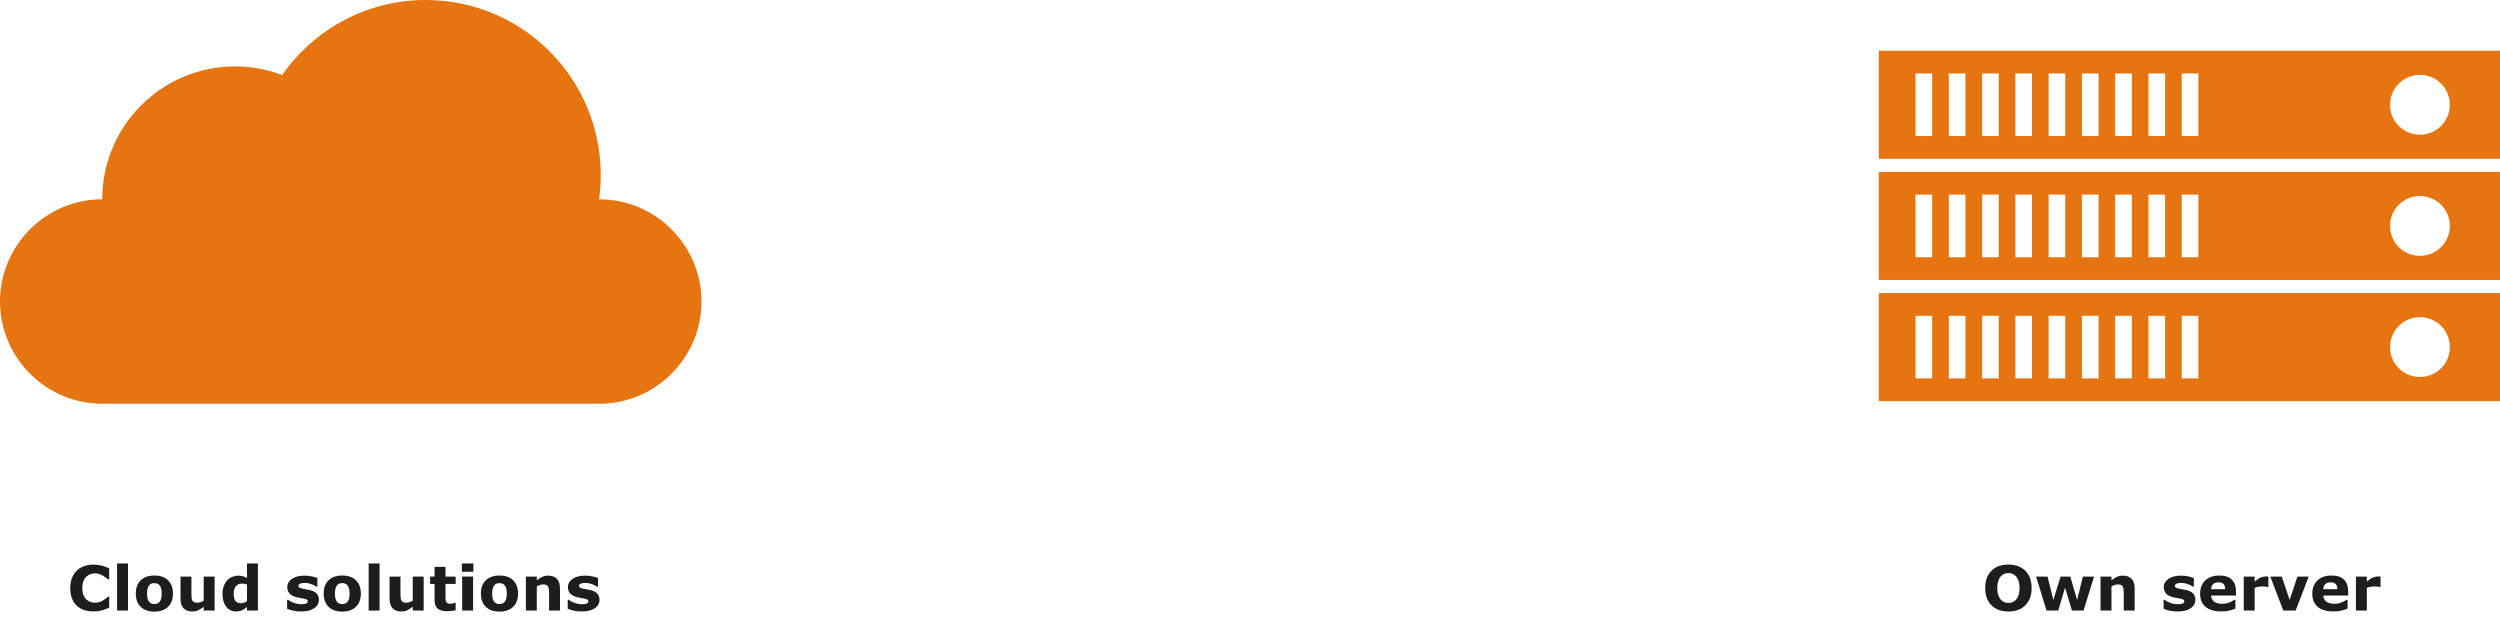 <?xml version="1.0" encoding="utf-8"?>
<!-- Generator: Adobe Illustrator 16.0.4, SVG Export Plug-In . SVG Version: 6.00 Build 0)  -->
<!DOCTYPE svg PUBLIC "-//W3C//DTD SVG 1.1//EN" "http://www.w3.org/Graphics/SVG/1.1/DTD/svg11.dtd">
<svg version="1.1" id="Layer_1" xmlns="http://www.w3.org/2000/svg" xmlns:xlink="http://www.w3.org/1999/xlink" x="0px" y="0px"
	 width="323.979px" height="80.122px" viewBox="0 0 323.979 80.122" enable-background="new 0 0 323.979 80.122"
	 xml:space="preserve">
<path fill="#E67410" d="M13.248,52.323h64.415c7.286,0,13.247-5.962,13.247-13.249c0-7.286-5.961-13.247-13.247-13.247H77.63
	c0.145-1.032,0.221-2.084,0.221-3.154C77.849,10.15,67.698,0,55.176,0c-7.708,0-14.515,3.846-18.61,9.722
	c-1.896-0.719-3.952-1.113-6.101-1.113c-9.509,0-17.218,7.708-17.218,17.218C5.961,25.827,0,31.788,0,39.074
	C0,46.361,5.961,52.323,13.248,52.323"/>
<g>
	<path fill="#E67410" d="M243.478,51.98h80.5v-14h-80.5V51.98z M313.604,41.104c2.141,0,3.876,1.736,3.876,3.876
		c0,2.142-1.735,3.876-3.876,3.876s-3.876-1.734-3.876-3.876C309.728,42.84,311.464,41.104,313.604,41.104z M282.734,40.922h2.156
		v8.117h-2.156V40.922z M278.422,40.922h2.155v8.117h-2.155V40.922z M274.11,40.922h2.156v8.117h-2.156V40.922z M269.798,40.922
		h2.155v8.117h-2.155V40.922z M265.486,40.922h2.156v8.117h-2.156V40.922z M261.173,40.922h2.156v8.117h-2.156V40.922z
		 M256.862,40.922h2.156v8.117h-2.156V40.922z M252.549,40.922h2.156v8.117h-2.156V40.922z M248.238,40.922h2.156v8.117h-2.156
		V40.922z"/>
	<path fill="#E67410" d="M243.478,36.279h80.5v-14h-80.5V36.279z M313.604,25.404c2.141,0,3.876,1.735,3.876,3.875
		c0,2.14-1.735,3.875-3.876,3.875s-3.876-1.735-3.876-3.875C309.728,27.139,311.464,25.404,313.604,25.404z M282.734,25.221h2.156
		v8.117h-2.156V25.221z M278.422,25.221h2.155v8.117h-2.155V25.221z M274.11,25.221h2.156v8.117h-2.156V25.221z M269.798,25.221
		h2.155v8.117h-2.155V25.221z M265.486,25.221h2.156v8.117h-2.156V25.221z M261.173,25.221h2.156v8.117h-2.156V25.221z
		 M256.862,25.221h2.156v8.117h-2.156V25.221z M252.549,25.221h2.156v8.117h-2.156V25.221z M248.238,25.221h2.156v8.117h-2.156
		V25.221z"/>
	<path fill="#E67410" d="M243.478,6.578v14h80.5v-14H243.478z M250.394,17.637h-2.156V9.52h2.156V17.637z M254.705,17.637h-2.156
		V9.52h2.156V17.637z M259.018,17.637h-2.156V9.52h2.156V17.637z M263.329,17.637h-2.156V9.52h2.156V17.637z M267.642,17.637h-2.156
		V9.52h2.156V17.637z M271.953,17.637h-2.155V9.52h2.155V17.637z M276.266,17.637h-2.156V9.52h2.156V17.637z M280.577,17.637h-2.155
		V9.52h2.155V17.637z M284.89,17.637h-2.156V9.52h2.156V17.637z M313.604,17.455c-2.141,0-3.876-1.736-3.876-3.876
		c0-2.141,1.735-3.876,3.876-3.876s3.876,1.735,3.876,3.876C317.48,15.719,315.745,17.455,313.604,17.455z"/>
</g>
<g>
	<path fill="#1D1D1B" d="M12.08,79.235c-0.434,0-0.834-0.064-1.201-0.191c-0.367-0.129-0.683-0.32-0.946-0.572
		c-0.264-0.254-0.469-0.57-0.614-0.949s-0.217-0.816-0.217-1.312c0-0.463,0.069-0.883,0.208-1.258
		c0.139-0.377,0.34-0.699,0.604-0.969c0.253-0.26,0.568-0.459,0.943-0.6s0.785-0.213,1.229-0.213c0.246,0,0.467,0.016,0.665,0.043
		s0.379,0.062,0.547,0.107c0.175,0.049,0.333,0.105,0.476,0.166s0.267,0.119,0.375,0.17v1.416h-0.173
		c-0.073-0.062-0.165-0.137-0.276-0.223c-0.111-0.086-0.237-0.17-0.378-0.254c-0.144-0.082-0.299-0.152-0.466-0.211
		c-0.167-0.057-0.346-0.086-0.537-0.086c-0.211,0-0.413,0.033-0.604,0.102c-0.191,0.066-0.367,0.176-0.529,0.33
		c-0.154,0.148-0.279,0.346-0.374,0.59c-0.096,0.246-0.143,0.543-0.143,0.893c0,0.365,0.051,0.67,0.155,0.914
		c0.103,0.246,0.233,0.439,0.39,0.58c0.16,0.143,0.337,0.246,0.533,0.307s0.389,0.092,0.58,0.092c0.183,0,0.364-0.027,0.543-0.082
		c0.179-0.055,0.344-0.129,0.496-0.223c0.128-0.074,0.247-0.156,0.357-0.242c0.109-0.084,0.2-0.158,0.271-0.221h0.157v1.395
		c-0.146,0.066-0.286,0.127-0.419,0.184c-0.133,0.059-0.273,0.107-0.419,0.15c-0.191,0.055-0.37,0.096-0.537,0.125
		C12.603,79.221,12.373,79.235,12.08,79.235z"/>
	<path fill="#1D1D1B" d="M16.587,79.122h-1.415v-6.1h1.415V79.122z"/>
	<path fill="#1D1D1B" d="M22.416,76.922c0,0.725-0.211,1.295-0.633,1.711s-1.014,0.625-1.777,0.625s-1.355-0.209-1.777-0.625
		c-0.422-0.416-0.633-0.986-0.633-1.711c0-0.729,0.212-1.301,0.637-1.717c0.424-0.416,1.016-0.623,1.773-0.623
		c0.768,0,1.362,0.209,1.781,0.627S22.416,76.198,22.416,76.922z M20.679,77.993c0.091-0.113,0.16-0.248,0.206-0.406
		s0.069-0.377,0.069-0.656c0-0.258-0.024-0.477-0.071-0.65c-0.047-0.176-0.112-0.314-0.196-0.42
		c-0.084-0.107-0.185-0.184-0.302-0.227c-0.118-0.045-0.245-0.066-0.38-0.066s-0.257,0.018-0.362,0.055
		c-0.106,0.035-0.208,0.109-0.304,0.219c-0.086,0.102-0.155,0.242-0.206,0.42s-0.077,0.4-0.077,0.67c0,0.24,0.022,0.449,0.067,0.625
		s0.11,0.318,0.196,0.426c0.083,0.102,0.184,0.176,0.3,0.223s0.249,0.07,0.398,0.07c0.128,0,0.25-0.021,0.367-0.064
		C20.5,78.167,20.598,78.094,20.679,77.993z"/>
	<path fill="#1D1D1B" d="M27.813,79.122h-1.415v-0.486c-0.261,0.199-0.5,0.35-0.716,0.453s-0.475,0.154-0.775,0.154
		c-0.485,0-0.859-0.141-1.122-0.42s-0.394-0.691-0.394-1.238v-2.865h1.415v2.184c0,0.223,0.007,0.406,0.021,0.555
		c0.015,0.146,0.048,0.27,0.1,0.367c0.05,0.096,0.125,0.166,0.226,0.211c0.1,0.045,0.241,0.066,0.421,0.066
		c0.121,0,0.253-0.021,0.4-0.066s0.288-0.109,0.423-0.195v-3.121h1.415V79.122z"/>
	<path fill="#1D1D1B" d="M33.426,79.122H32.01v-0.459c-0.243,0.199-0.47,0.346-0.681,0.439s-0.455,0.141-0.732,0.141
		c-0.535,0-0.963-0.207-1.284-0.619c-0.321-0.412-0.482-0.969-0.482-1.67c0-0.373,0.054-0.705,0.163-0.994s0.256-0.535,0.444-0.742
		c0.177-0.195,0.393-0.348,0.646-0.457c0.253-0.107,0.506-0.162,0.759-0.162c0.264,0,0.479,0.027,0.648,0.084
		s0.341,0.127,0.519,0.213v-1.873h1.415V79.122z M32.01,77.909v-2.162c-0.099-0.041-0.203-0.072-0.312-0.09
		c-0.11-0.02-0.21-0.027-0.301-0.027c-0.37,0-0.648,0.115-0.833,0.348c-0.185,0.23-0.278,0.553-0.278,0.963
		c0,0.432,0.075,0.746,0.223,0.939c0.148,0.195,0.387,0.293,0.716,0.293c0.127,0,0.263-0.023,0.407-0.072
		C31.775,78.051,31.901,77.989,32.01,77.909z"/>
	<path fill="#1D1D1B" d="M41.327,77.725c0,0.455-0.204,0.822-0.611,1.1c-0.408,0.279-0.966,0.418-1.674,0.418
		c-0.392,0-0.747-0.037-1.066-0.109c-0.319-0.074-0.575-0.154-0.768-0.244v-1.16h0.129c0.071,0.051,0.152,0.105,0.245,0.164
		s0.224,0.121,0.394,0.189c0.146,0.061,0.312,0.111,0.498,0.154s0.384,0.064,0.596,0.064c0.277,0,0.482-0.029,0.616-0.092
		c0.133-0.061,0.2-0.152,0.2-0.271c0-0.107-0.039-0.186-0.118-0.234c-0.078-0.047-0.227-0.094-0.447-0.139
		c-0.104-0.023-0.246-0.049-0.425-0.076c-0.179-0.027-0.342-0.061-0.488-0.1c-0.4-0.105-0.696-0.268-0.89-0.488
		s-0.29-0.496-0.29-0.826c0-0.422,0.2-0.775,0.602-1.055c0.401-0.281,0.949-0.422,1.644-0.422c0.329,0,0.645,0.033,0.947,0.1
		s0.538,0.139,0.708,0.213v1.113h-0.122c-0.209-0.143-0.448-0.26-0.715-0.35c-0.268-0.09-0.539-0.135-0.813-0.135
		c-0.227,0-0.418,0.031-0.574,0.094c-0.155,0.062-0.233,0.15-0.233,0.266c0,0.105,0.035,0.186,0.105,0.24
		c0.071,0.055,0.237,0.109,0.498,0.164c0.144,0.029,0.298,0.057,0.464,0.084s0.333,0.062,0.5,0.104
		c0.371,0.098,0.646,0.25,0.823,0.457S41.327,77.415,41.327,77.725z"/>
	<path fill="#1D1D1B" d="M46.763,76.922c0,0.725-0.211,1.295-0.633,1.711s-1.014,0.625-1.777,0.625s-1.355-0.209-1.777-0.625
		c-0.422-0.416-0.633-0.986-0.633-1.711c0-0.729,0.212-1.301,0.637-1.717c0.424-0.416,1.016-0.623,1.773-0.623
		c0.768,0,1.362,0.209,1.781,0.627S46.763,76.198,46.763,76.922z M45.027,77.993c0.091-0.113,0.16-0.248,0.206-0.406
		s0.069-0.377,0.069-0.656c0-0.258-0.024-0.477-0.071-0.65c-0.047-0.176-0.112-0.314-0.196-0.42
		c-0.084-0.107-0.185-0.184-0.302-0.227c-0.118-0.045-0.245-0.066-0.38-0.066s-0.257,0.018-0.362,0.055
		c-0.106,0.035-0.208,0.109-0.304,0.219c-0.086,0.102-0.155,0.242-0.206,0.42s-0.077,0.4-0.077,0.67c0,0.24,0.022,0.449,0.067,0.625
		s0.11,0.318,0.196,0.426c0.083,0.102,0.184,0.176,0.3,0.223s0.249,0.07,0.398,0.07c0.128,0,0.25-0.021,0.367-0.064
		C44.847,78.167,44.946,78.094,45.027,77.993z"/>
	<path fill="#1D1D1B" d="M49.189,79.122h-1.415v-6.1h1.415V79.122z"/>
	<path fill="#1D1D1B" d="M54.904,79.122h-1.415v-0.486c-0.261,0.199-0.5,0.35-0.716,0.453s-0.475,0.154-0.775,0.154
		c-0.485,0-0.859-0.141-1.122-0.42s-0.394-0.691-0.394-1.238v-2.865h1.415v2.184c0,0.223,0.007,0.406,0.021,0.555
		c0.015,0.146,0.048,0.27,0.1,0.367c0.05,0.096,0.125,0.166,0.226,0.211c0.1,0.045,0.241,0.066,0.421,0.066
		c0.121,0,0.253-0.021,0.4-0.066s0.288-0.109,0.423-0.195v-3.121h1.415V79.122z"/>
	<path fill="#1D1D1B" d="M59.051,79.083c-0.151,0.039-0.312,0.07-0.482,0.092s-0.378,0.033-0.624,0.033
		c-0.548,0-0.957-0.111-1.225-0.334c-0.268-0.221-0.402-0.602-0.402-1.141v-2.057h-0.58v-0.957h0.58v-1.258h1.415v1.258h1.317v0.957
		h-1.317v1.562c0,0.154,0.001,0.289,0.004,0.404s0.023,0.219,0.062,0.311c0.037,0.09,0.101,0.164,0.193,0.217
		c0.092,0.055,0.228,0.08,0.405,0.08c0.073,0,0.168-0.016,0.287-0.047c0.118-0.031,0.201-0.061,0.248-0.086h0.117V79.083z"/>
	<path fill="#1D1D1B" d="M61.348,74.092h-1.494v-1.07h1.494V74.092z M61.308,79.122h-1.415v-4.402h1.415V79.122z"/>
	<path fill="#1D1D1B" d="M67.137,76.922c0,0.725-0.211,1.295-0.633,1.711s-1.014,0.625-1.777,0.625s-1.355-0.209-1.777-0.625
		c-0.422-0.416-0.633-0.986-0.633-1.711c0-0.729,0.212-1.301,0.637-1.717c0.424-0.416,1.016-0.623,1.773-0.623
		c0.768,0,1.362,0.209,1.781,0.627S67.137,76.198,67.137,76.922z M65.401,77.993c0.091-0.113,0.16-0.248,0.206-0.406
		s0.069-0.377,0.069-0.656c0-0.258-0.024-0.477-0.071-0.65c-0.047-0.176-0.112-0.314-0.196-0.42
		c-0.084-0.107-0.185-0.184-0.302-0.227c-0.118-0.045-0.245-0.066-0.38-0.066s-0.257,0.018-0.362,0.055
		c-0.106,0.035-0.208,0.109-0.304,0.219c-0.086,0.102-0.155,0.242-0.206,0.42s-0.077,0.4-0.077,0.67c0,0.24,0.022,0.449,0.067,0.625
		s0.11,0.318,0.196,0.426c0.083,0.102,0.184,0.176,0.3,0.223s0.249,0.07,0.398,0.07c0.128,0,0.25-0.021,0.367-0.064
		C65.221,78.167,65.32,78.094,65.401,77.993z"/>
	<path fill="#1D1D1B" d="M72.569,79.122h-1.415v-2.184c0-0.178-0.009-0.355-0.027-0.531c-0.018-0.176-0.05-0.307-0.094-0.391
		c-0.053-0.096-0.129-0.166-0.229-0.211s-0.241-0.066-0.421-0.066c-0.128,0-0.258,0.021-0.39,0.062S69.717,75.911,69.563,76v3.121
		h-1.415v-4.402h1.415v0.486c0.25-0.195,0.491-0.346,0.722-0.451c0.231-0.104,0.487-0.156,0.77-0.156
		c0.475,0,0.846,0.139,1.113,0.416c0.268,0.275,0.401,0.691,0.401,1.242V79.122z"/>
	<path fill="#1D1D1B" d="M77.692,77.725c0,0.455-0.204,0.822-0.611,1.1c-0.408,0.279-0.966,0.418-1.674,0.418
		c-0.392,0-0.747-0.037-1.066-0.109c-0.319-0.074-0.575-0.154-0.768-0.244v-1.16h0.129c0.071,0.051,0.152,0.105,0.245,0.164
		s0.224,0.121,0.394,0.189c0.146,0.061,0.312,0.111,0.498,0.154s0.384,0.064,0.596,0.064c0.277,0,0.482-0.029,0.616-0.092
		c0.133-0.061,0.2-0.152,0.2-0.271c0-0.107-0.039-0.186-0.118-0.234c-0.078-0.047-0.227-0.094-0.447-0.139
		c-0.104-0.023-0.246-0.049-0.425-0.076c-0.179-0.027-0.342-0.061-0.488-0.1c-0.4-0.105-0.696-0.268-0.89-0.488
		s-0.29-0.496-0.29-0.826c0-0.422,0.2-0.775,0.602-1.055c0.401-0.281,0.949-0.422,1.644-0.422c0.329,0,0.645,0.033,0.947,0.1
		s0.538,0.139,0.708,0.213v1.113H77.37c-0.209-0.143-0.448-0.26-0.715-0.35c-0.268-0.09-0.539-0.135-0.813-0.135
		c-0.227,0-0.418,0.031-0.574,0.094c-0.155,0.062-0.233,0.15-0.233,0.266c0,0.105,0.035,0.186,0.105,0.24
		c0.071,0.055,0.237,0.109,0.498,0.164c0.144,0.029,0.298,0.057,0.464,0.084s0.333,0.062,0.5,0.104
		c0.371,0.098,0.646,0.25,0.823,0.457S77.692,77.415,77.692,77.725z"/>
</g>
<g>
	<path fill="#1D1D1B" d="M263.282,76.206c0,0.93-0.268,1.668-0.8,2.217c-0.533,0.547-1.271,0.82-2.21,0.82s-1.674-0.273-2.207-0.82
		c-0.533-0.549-0.8-1.287-0.8-2.217c0-0.939,0.267-1.68,0.8-2.225s1.268-0.818,2.207-0.818c0.935,0,1.67,0.273,2.206,0.818
		S263.282,75.266,263.282,76.206z M261.287,77.682c0.146-0.178,0.255-0.387,0.325-0.629s0.105-0.525,0.105-0.852
		c0-0.352-0.04-0.648-0.121-0.895s-0.188-0.443-0.317-0.596c-0.134-0.156-0.287-0.27-0.461-0.34
		c-0.174-0.072-0.354-0.107-0.542-0.107c-0.191,0-0.371,0.035-0.539,0.104c-0.169,0.066-0.324,0.18-0.465,0.336
		c-0.131,0.146-0.237,0.348-0.32,0.605c-0.082,0.258-0.123,0.557-0.123,0.896c0,0.348,0.04,0.643,0.119,0.887
		c0.08,0.244,0.186,0.443,0.316,0.598s0.283,0.268,0.459,0.342c0.174,0.072,0.358,0.109,0.553,0.109
		c0.193,0,0.377-0.037,0.552-0.111S261.156,77.84,261.287,77.682z"/>
	<path fill="#1D1D1B" d="M271.372,74.719l-1.364,4.402h-1.498l-0.897-2.967l-0.885,2.967h-1.514l-1.352-4.402h1.48l0.755,3.033
		l0.938-3.033h1.251l0.893,3.033l0.743-3.033H271.372z"/>
	<path fill="#1D1D1B" d="M276.635,79.122h-1.416v-2.184c0-0.178-0.008-0.355-0.027-0.531c-0.018-0.176-0.049-0.307-0.094-0.391
		c-0.053-0.096-0.129-0.166-0.229-0.211c-0.102-0.045-0.242-0.066-0.422-0.066c-0.128,0-0.258,0.021-0.391,0.062
		c-0.131,0.041-0.274,0.109-0.429,0.199v3.121h-1.415v-4.402h1.415v0.486c0.251-0.195,0.491-0.346,0.722-0.451
		c0.231-0.104,0.488-0.156,0.77-0.156c0.475,0,0.847,0.139,1.113,0.416c0.268,0.275,0.402,0.691,0.402,1.242V79.122z"/>
	<path fill="#1D1D1B" d="M284.502,77.725c0,0.455-0.204,0.822-0.611,1.1c-0.407,0.279-0.966,0.418-1.674,0.418
		c-0.392,0-0.747-0.037-1.065-0.109c-0.319-0.074-0.575-0.154-0.769-0.244v-1.16h0.129c0.071,0.051,0.152,0.105,0.245,0.164
		s0.225,0.121,0.395,0.189c0.146,0.061,0.312,0.111,0.497,0.154s0.384,0.064,0.596,0.064c0.277,0,0.482-0.029,0.616-0.092
		c0.133-0.061,0.199-0.152,0.199-0.271c0-0.107-0.039-0.186-0.117-0.234c-0.078-0.047-0.228-0.094-0.447-0.139
		c-0.104-0.023-0.246-0.049-0.426-0.076c-0.178-0.027-0.342-0.061-0.487-0.1c-0.399-0.105-0.696-0.268-0.89-0.488
		s-0.29-0.496-0.29-0.826c0-0.422,0.2-0.775,0.602-1.055c0.401-0.281,0.949-0.422,1.644-0.422c0.33,0,0.646,0.033,0.947,0.1
		s0.537,0.139,0.707,0.213v1.113h-0.121c-0.209-0.143-0.447-0.26-0.715-0.35c-0.269-0.09-0.539-0.135-0.814-0.135
		c-0.227,0-0.418,0.031-0.574,0.094c-0.154,0.062-0.232,0.15-0.232,0.266c0,0.105,0.035,0.186,0.105,0.24s0.236,0.109,0.498,0.164
		c0.144,0.029,0.299,0.057,0.465,0.084s0.332,0.062,0.499,0.104c0.371,0.098,0.646,0.25,0.823,0.457S284.502,77.415,284.502,77.725z
		"/>
	<path fill="#1D1D1B" d="M289.774,77.18h-3.23c0.021,0.346,0.152,0.609,0.395,0.793c0.241,0.182,0.598,0.273,1.067,0.273
		c0.298,0,0.587-0.053,0.866-0.16s0.5-0.223,0.662-0.346h0.157v1.133c-0.319,0.129-0.619,0.221-0.901,0.279
		c-0.282,0.057-0.595,0.086-0.938,0.086c-0.883,0-1.559-0.199-2.029-0.596s-0.706-0.963-0.706-1.697
		c0-0.727,0.224-1.303,0.669-1.727s1.056-0.637,1.832-0.637c0.716,0,1.254,0.182,1.615,0.543c0.359,0.361,0.541,0.883,0.541,1.562
		V77.18z M288.37,76.354c-0.008-0.295-0.08-0.518-0.219-0.666s-0.354-0.225-0.646-0.225c-0.272,0-0.496,0.072-0.671,0.213
		s-0.272,0.367-0.294,0.678H288.37z"/>
	<path fill="#1D1D1B" d="M293.96,76.063h-0.125c-0.061-0.02-0.156-0.035-0.289-0.047c-0.134-0.01-0.244-0.016-0.333-0.016
		c-0.2,0-0.378,0.014-0.532,0.039c-0.154,0.027-0.319,0.072-0.496,0.135v2.947h-1.415v-4.402h1.415v0.646
		c0.311-0.266,0.58-0.443,0.809-0.531c0.23-0.086,0.441-0.131,0.635-0.131c0.049,0,0.105,0.002,0.168,0.004s0.117,0.006,0.164,0.012
		V76.063z"/>
	<path fill="#1D1D1B" d="M299.192,74.719l-1.697,4.402h-1.6l-1.686-4.402h1.49l1.021,3.029l1.008-3.029H299.192z"/>
	<path fill="#1D1D1B" d="M304.311,77.18h-3.23c0.021,0.346,0.152,0.609,0.395,0.793c0.241,0.182,0.598,0.273,1.067,0.273
		c0.298,0,0.587-0.053,0.866-0.16s0.5-0.223,0.662-0.346h0.157v1.133c-0.319,0.129-0.619,0.221-0.901,0.279
		c-0.282,0.057-0.595,0.086-0.938,0.086c-0.883,0-1.559-0.199-2.029-0.596s-0.706-0.963-0.706-1.697
		c0-0.727,0.224-1.303,0.669-1.727s1.056-0.637,1.832-0.637c0.716,0,1.254,0.182,1.615,0.543c0.359,0.361,0.541,0.883,0.541,1.562
		V77.18z M302.907,76.354c-0.008-0.295-0.08-0.518-0.219-0.666s-0.354-0.225-0.646-0.225c-0.272,0-0.496,0.072-0.671,0.213
		s-0.272,0.367-0.294,0.678H302.907z"/>
	<path fill="#1D1D1B" d="M308.497,76.063h-0.125c-0.061-0.02-0.156-0.035-0.289-0.047c-0.134-0.01-0.244-0.016-0.333-0.016
		c-0.2,0-0.378,0.014-0.532,0.039c-0.154,0.027-0.319,0.072-0.496,0.135v2.947h-1.415v-4.402h1.415v0.646
		c0.311-0.266,0.58-0.443,0.809-0.531c0.23-0.086,0.441-0.131,0.635-0.131c0.049,0,0.105,0.002,0.168,0.004s0.117,0.006,0.164,0.012
		V76.063z"/>
</g>
</svg>
